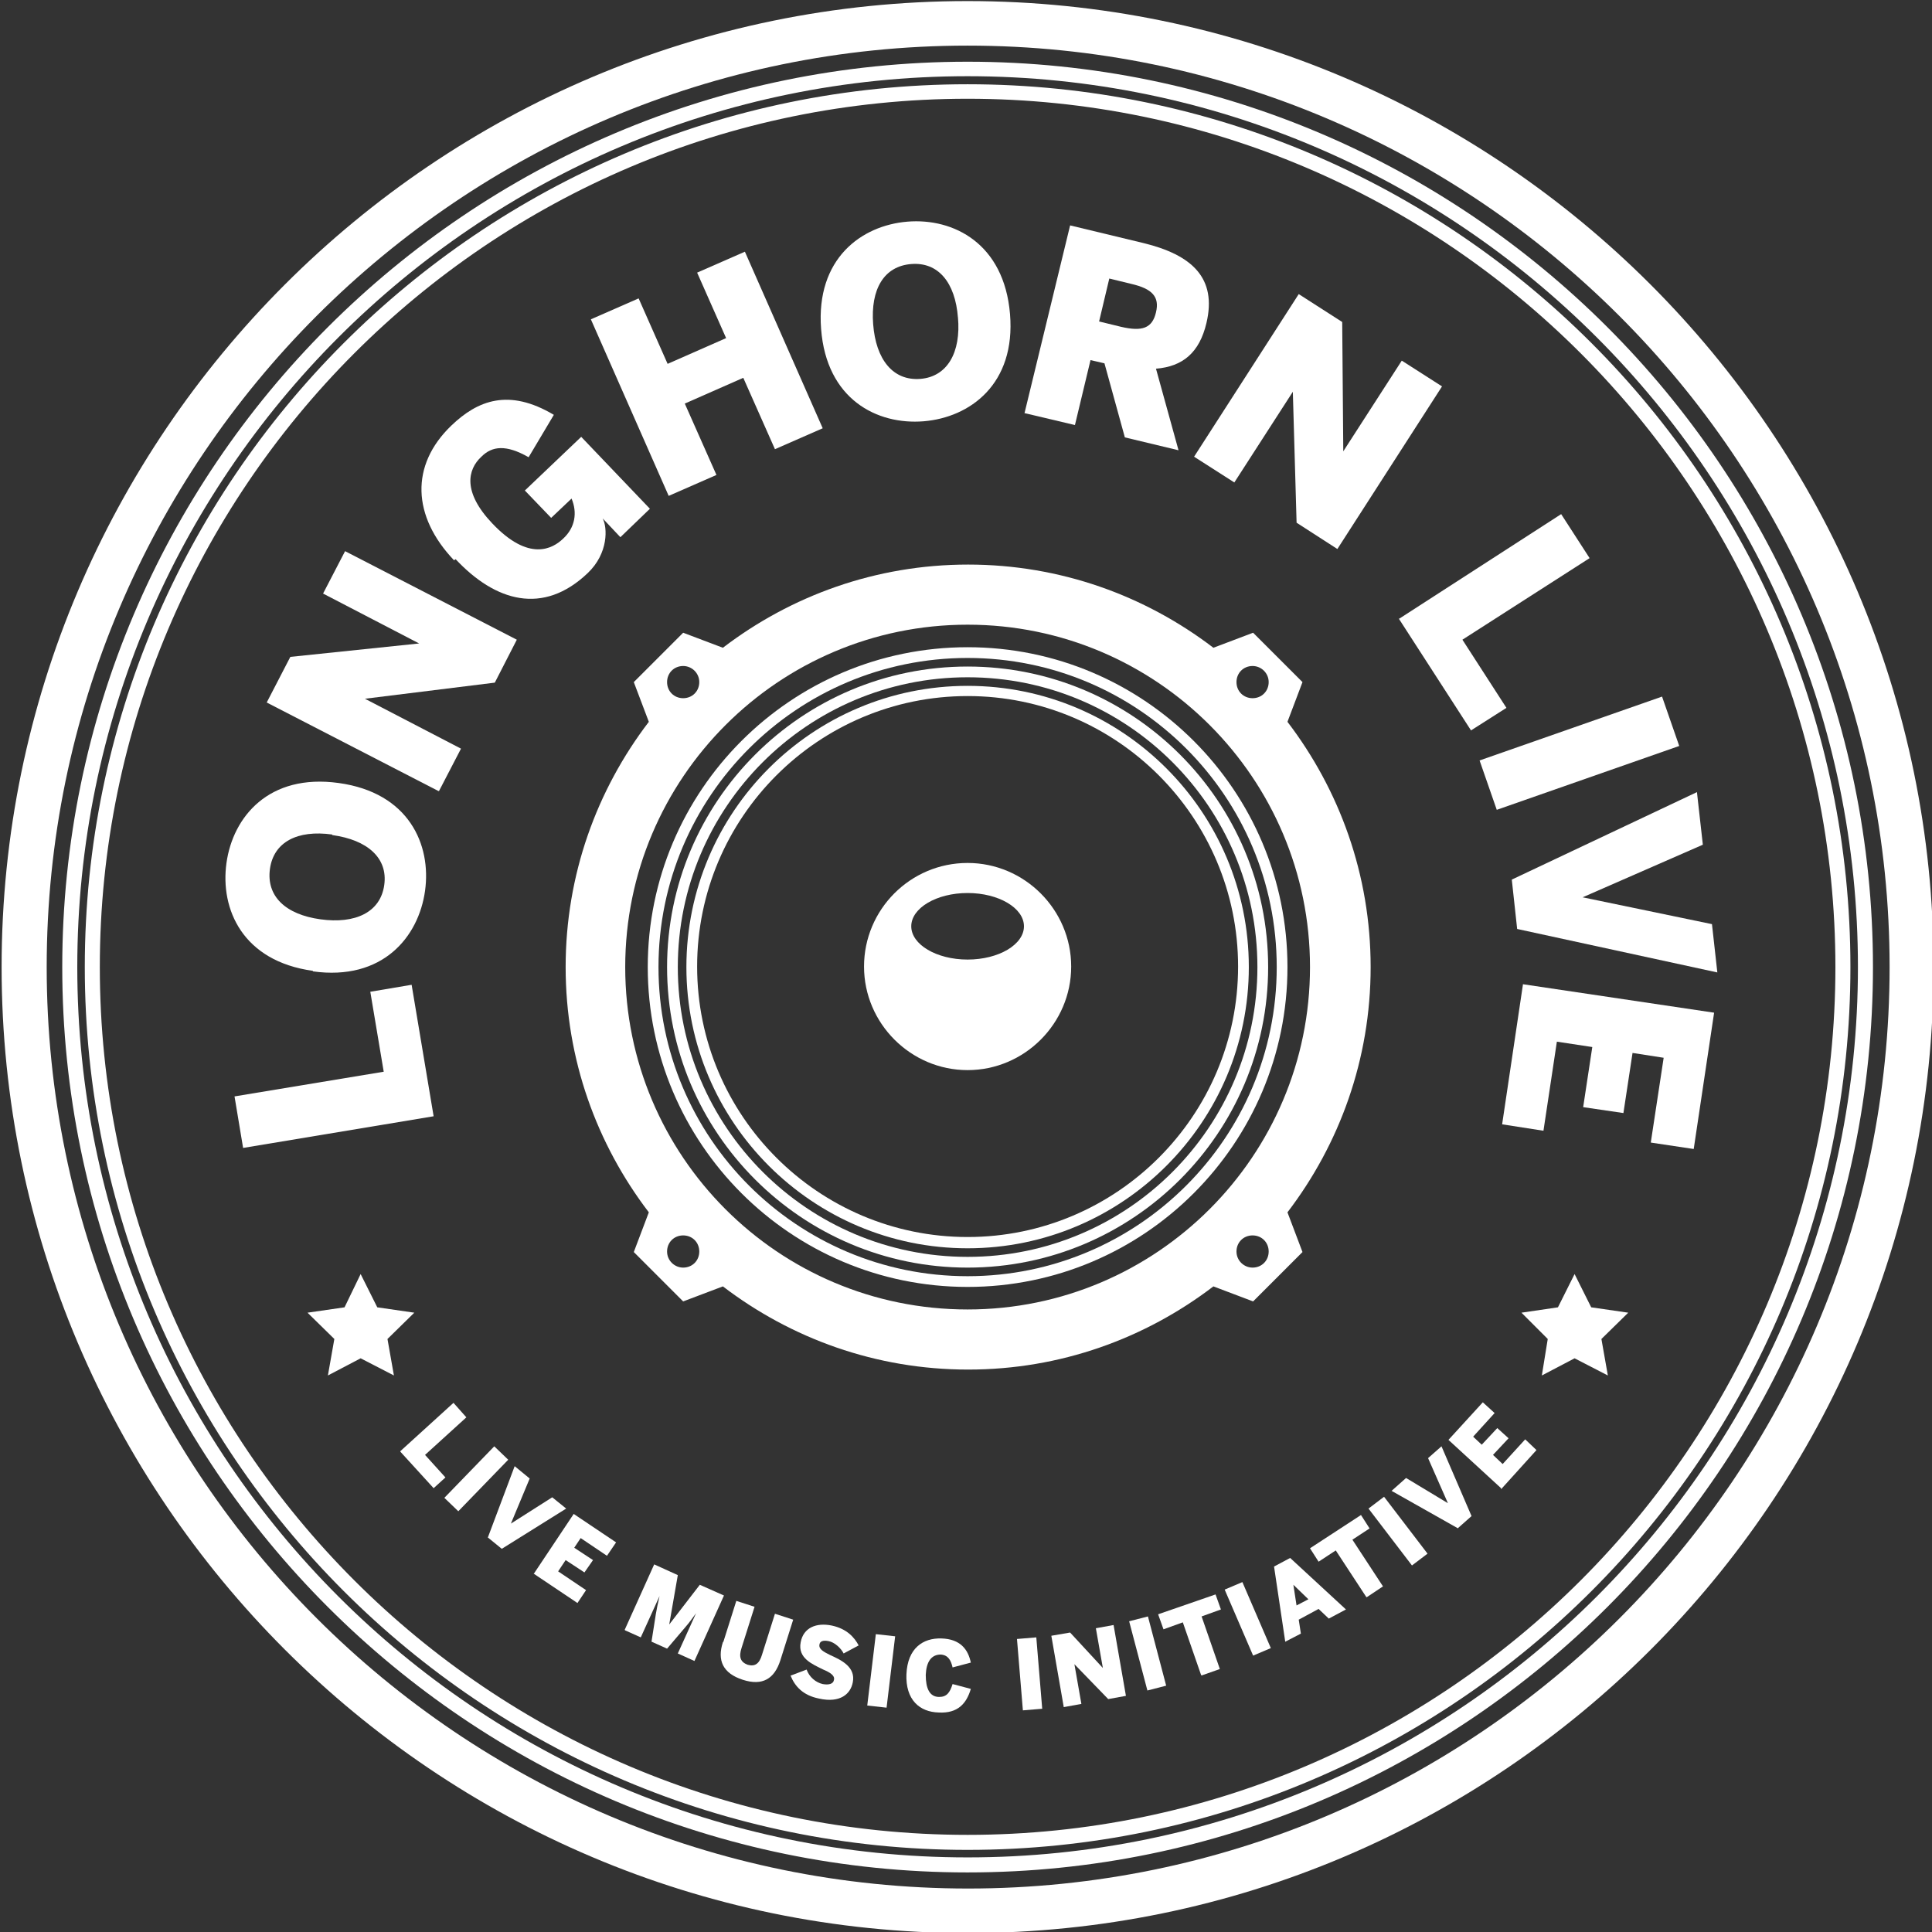 <?xml version="1.0" encoding="UTF-8"?> <svg xmlns="http://www.w3.org/2000/svg" id="Layer_1" data-name="Layer 1" version="1.1" viewBox="0 0 360 360"><rect x="0" y="0" width="360" height="360" fill="#333333" stroke="none"/><defs><style> .cls-1 { fill-rule: evenodd; } .cls-1, .cls-2 { stroke-width: 0px; } .cls-1, .cls-2, .cls-3 { fill: #ffffff; } </style></defs><path class="cls-3" d="M180.3,348.9c-93,0-168.7-75.7-168.7-168.7S87.3,11.5,180.3,11.5s168.7,75.7,168.7,168.7-75.7,168.7-168.7,168.7ZM180.3,14.2C88.8,14.2,14.4,88.7,14.4,180.2s74.4,165.9,165.9,165.9,165.9-74.4,165.9-165.9S271.8,14.2,180.3,14.2Z"></path><path class="cls-3" d="M180.3,344.7c-90.7,0-164.5-73.8-164.5-164.5S89.6,15.7,180.3,15.7s164.5,73.8,164.5,164.5-73.8,164.5-164.5,164.5ZM180.3,18.4C91.1,18.4,18.6,91,18.6,180.2s72.6,161.7,161.7,161.7,161.7-72.6,161.7-161.7S269.5,18.4,180.3,18.4Z"></path><path class="cls-3" d="M180.3,360.2C81.1,360.2.3,279.4.3,180.2S81.1.2,180.3.2s180,80.7,180,180-80.7,180-180,180ZM180.3,8.5C85.7,8.5,8.7,85.5,8.7,180.2s77,171.7,171.7,171.7,171.7-77,171.7-171.7S275,8.5,180.3,8.5Z"></path><g><path class="cls-2" d="M80.8,208l-35.5,5.9-1.6-9.6,27.8-4.6-2.5-14.9,7.7-1.3,4.1,24.5Z"></path><path class="cls-2" d="M58.3,180.9c-13.1-1.8-17.3-11.5-16.1-20.1,1.2-8.6,7.9-16.7,20.9-14.9,13.1,1.8,17.3,11.5,16.1,20.1-1.2,8.6-7.9,16.8-20.9,15ZM61.9,155.5c-6.5-.9-10.9,1.4-11.6,6.4-.7,5.1,2.9,8.5,9.4,9.4,6.5.9,11.2-1.3,11.9-6.4.7-5-3.1-8.4-9.7-9.3Z"></path><path class="cls-2" d="M81.7,147.4l-32-16.5,4.4-8.5,24-2.5h0c0,0-17.9-9.3-17.9-9.3l4.1-7.9,32,16.5-4.1,8-24.2,3h0c0,0,17.9,9.3,17.9,9.3l-4.1,7.9Z"></path><path class="cls-2" d="M84.6,104.4c-7.8-8.2-8.2-17.7-.5-25.1,4.9-4.7,10.7-7,19.1-2l-4.7,7.9c-4.2-2.4-6.8-2.1-8.8-.1-2.6,2.4-3.5,6.6,2,12.4,6.9,7.3,11.3,4.7,13.2,2.9,2.3-2.1,2.7-4.9,1.6-7.5l-3.8,3.6-4.9-5.1,10.5-10,12.8,13.4-5.5,5.3-3.3-3.5h0c.9,1.7,1.1,6.5-2.8,10.2-8.3,7.9-17.2,5.3-24.6-2.6Z"></path><path class="cls-2" d="M110.1,59.5l8.9-3.9,5.4,12.2,10.9-4.8-5.4-12.2,8.9-3.9,14.5,32.9-8.9,3.9-5.9-13.3-10.9,4.8,5.9,13.3-8.9,3.9-14.5-32.9Z"></path><path class="cls-2" d="M153,61.3c-1-13.1,7.5-19.3,16.1-20,8.6-.7,18,4.1,19.1,17.2,1.1,13.1-7.5,19.3-16.1,20-8.7.7-18.1-4.1-19.1-17.2ZM178.5,59.2c-.5-6.6-3.7-10.4-8.7-10-5.1.4-7.6,4.7-7.1,11.2.5,6.6,3.7,10.6,8.8,10.2,5-.4,7.6-4.9,7-11.5Z"></path><path class="cls-2" d="M190.9,77l8.5-35,13.7,3.3c9,2.2,13.7,6.5,11.7,14.9-1.3,5.5-4.4,8.1-9.4,8.5l4.2,15.2-10-2.4-3.8-13.8-2.6-.6-2.9,12.1-9.3-2.2ZM204.8,59.9l4.1,1c3.9.9,5.8.3,6.5-2.7.7-2.9-.7-4.4-4.6-5.3l-4.1-1-1.9,8Z"></path><path class="cls-2" d="M222.5,85.1l19.5-30.3,8.1,5.2.2,24.1h0c0,0,10.9-16.9,10.9-16.9l7.5,4.8-19.5,30.3-7.6-4.9-.7-24.4h0c0,0-10.9,16.9-10.9,16.9l-7.5-4.8Z"></path><path class="cls-2" d="M260.7,115.3l30.2-19.5,5.3,8.2-23.7,15.2,8.2,12.7-6.6,4.2-13.5-20.9Z"></path><path class="cls-2" d="M275.7,141.7l34-11.9,3.2,9.2-34,11.9-3.2-9.2Z"></path><path class="cls-2" d="M281.7,163.9l34.5-16.3,1.1,9.8-22.4,9.8h0c0,0,24.1,5,24.1,5l1,9-37.3-8.1-1-9.2Z"></path><path class="cls-2" d="M283.8,183.4l35.6,5.3-3.8,25.4-8-1.2,2.4-15.8-5.8-.9-1.7,11.2-7.5-1.1,1.7-11.2-6.6-1-2.5,16.6-7.7-1.2,3.9-26.2Z"></path></g><g><path class="cls-2" d="M74.6,270.4l9.9-9,2.4,2.7-7.7,7,3.8,4.2-2.2,2-6.2-6.8Z"></path><path class="cls-2" d="M82.8,279.1l9.3-9.6,2.6,2.5-9.3,9.6-2.6-2.5Z"></path><path class="cls-2" d="M90.9,286.5l5-13.3,2.8,2.3-3.5,8.4h0s7.7-4.9,7.7-4.9l2.6,2.1-12,7.5-2.7-2.2Z"></path><path class="cls-2" d="M99.5,293.2l7.4-11.1,7.9,5.3-1.7,2.5-4.9-3.3-1.2,1.8,3.5,2.3-1.6,2.3-3.5-2.3-1.4,2.1,5.2,3.5-1.6,2.4-8.2-5.5Z"></path><path class="cls-2" d="M116.4,303.7l5.5-12.2,4.4,2-1.6,9.2h0s5.7-7.4,5.7-7.4l4.5,2-5.5,12.2-3.1-1.4,3.4-7.5h0c-.8,1.1-1.3,1.8-2,2.6l-3.4,4-2.9-1.3.8-5.1c.2-1.1.3-1.7.7-3.4h0s-3.5,7.7-3.5,7.7l-2.9-1.3Z"></path><path class="cls-2" d="M134.8,305.9l2.4-7.6,3.4,1.1-2.4,7.6c-.6,1.8-.2,2.7,1.1,3.2,1.4.4,2.2-.2,2.7-1.9l2.4-7.6,3.4,1.1-2.4,7.6c-1.1,3.4-3.3,4.8-7,3.6s-4.8-3.6-3.7-7Z"></path><path class="cls-2" d="M147.4,312.2l2.9-1.1c.5,1.4,1.7,2.4,3,2.7,1.1.2,2,0,2.1-.8.2-.8-.8-1.4-2-1.9-2-1-4.8-2.1-4.2-5.1.5-2.7,2.9-3.7,5.8-3.1,2.8.6,4.2,2.2,5,3.7l-2.8,1.5c-.5-1-1.7-2.1-2.8-2.3-1-.2-1.6,0-1.7.6-.2.9.8,1.4,2,2,2,.9,4.8,2.2,4.2,5.1-.4,2.1-2.3,3.9-6.3,3-3-.6-4.5-2.3-5.3-4.3Z"></path><path class="cls-2" d="M161.6,317.8l1.6-13.3,3.6.4-1.6,13.3-3.6-.4Z"></path><path class="cls-2" d="M168.9,312c.2-4.9,3.1-6.8,6.5-6.7,3.6.1,5,2.1,5.5,4.5l-3.4.9c-.3-1.3-.8-2.3-2.2-2.4-1.8,0-2.7,1.4-2.8,3.8,0,2.5.7,4.1,2.5,4.1,1.4,0,2-.8,2.5-2.4l3.4.9c-.8,2.7-2.4,4.6-6,4.4-3.5-.1-6.2-2.3-6-7.2Z"></path><path class="cls-2" d="M190.6,318.7l-1.1-13.3,3.6-.3,1.1,13.3-3.6.3Z"></path><path class="cls-2" d="M198.2,318l-2.3-13.2,3.5-.6,6.1,6.6h0s-1.3-7.4-1.3-7.4l3.3-.6,2.3,13.2-3.3.6-6.3-6.5h0s1.3,7.4,1.3,7.4l-3.3.6Z"></path><path class="cls-2" d="M213.8,315l-3.4-12.9,3.5-.9,3.4,12.9-3.5.9Z"></path><path class="cls-2" d="M223.8,312.1l-3.4-9.8-3.6,1.3-1-2.8,10.7-3.7,1,2.8-3.6,1.3,3.4,9.8-3.4,1.2Z"></path><path class="cls-2" d="M233.5,308.5l-5.3-12.3,3.3-1.4,5.3,12.3-3.3,1.4Z"></path><path class="cls-2" d="M239.5,306l-2.1-14.1,3-1.6,10.4,9.6-3.2,1.7-1.9-1.8-3.7,2,.4,2.6-2.9,1.5ZM241.5,299.2l2.3-1.2-2.8-2.7h0s.6,3.9.6,3.9Z"></path><path class="cls-2" d="M254.6,297.6l-5.7-8.7-3.2,2.1-1.6-2.5,9.5-6.2,1.6,2.5-3.2,2.1,5.7,8.7-3,2Z"></path><path class="cls-2" d="M263.1,291.7l-8.1-10.6,2.9-2.2,8.1,10.6-2.9,2.2Z"></path><path class="cls-2" d="M271.7,284.8l-12.4-7,2.7-2.4,7.8,4.7h0s-3.7-8.4-3.7-8.4l2.5-2.2,5.6,13-2.6,2.3Z"></path><path class="cls-2" d="M279.7,277.3l-9.8-9,6.4-7,2.2,2-4,4.4,1.6,1.5,2.9-3.1,2.1,1.9-2.9,3.1,1.8,1.7,4.2-4.6,2.1,2-6.6,7.3Z"></path></g><path class="cls-1" d="M255.4,180.2c0-17.2-5.8-33-15.5-45.7l2.8-7.4-9.2-9.2-7.4,2.8c-12.7-9.7-28.5-15.5-45.7-15.5s-33,5.8-45.7,15.5l-7.4-2.8-9.2,9.2,2.8,7.4c-9.7,12.7-15.5,28.5-15.5,45.7s5.8,33,15.5,45.7l-2.8,7.4,9.2,9.2,7.4-2.8c12.7,9.7,28.5,15.5,45.7,15.5s33-5.8,45.7-15.5l7.4,2.8,9.2-9.2-2.8-7.4c9.7-12.7,15.5-28.5,15.5-45.7ZM233.4,124.1c1.6,0,3,1.3,3,3s-1.3,3-3,3-3-1.3-3-3,1.3-3,3-3ZM127.3,124.1c1.6,0,3,1.3,3,3s-1.3,3-3,3-3-1.3-3-3,1.3-3,3-3ZM127.3,236.2c-1.6,0-3-1.3-3-3s1.3-3,3-3,3,1.3,3,3-1.3,3-3,3ZM180.3,244c-35.3,0-63.8-28.6-63.8-63.8s28.6-63.8,63.8-63.8,63.8,28.6,63.8,63.8-28.6,63.8-63.8,63.8ZM233.4,236.2c-1.6,0-3-1.3-3-3s1.3-3,3-3,3,1.3,3,3-1.3,3-3,3Z"></path><path class="cls-2" d="M180.3,239.8c-32.9,0-59.6-26.7-59.6-59.6s26.7-59.6,59.6-59.6,59.6,26.7,59.6,59.6-26.7,59.6-59.6,59.6ZM180.3,122.6c-31.8,0-57.6,25.8-57.6,57.6s25.8,57.6,57.6,57.6,57.6-25.8,57.6-57.6-25.8-57.6-57.6-57.6Z"></path><path class="cls-2" d="M180.3,236.2c-30.9,0-56-25.1-56-56s25.1-56,56-56,56,25.1,56,56-25.1,56-56,56ZM180.3,126.2c-29.8,0-54,24.2-54,54s24.2,54,54,54,54-24.2,54-54-24.2-54-54-54Z"></path><path class="cls-2" d="M180.3,232.6c-28.9,0-52.4-23.5-52.4-52.4s23.5-52.4,52.4-52.4,52.4,23.5,52.4,52.4-23.5,52.4-52.4,52.4ZM180.3,129.7c-27.8,0-50.4,22.6-50.4,50.4s22.6,50.4,50.4,50.4,50.4-22.6,50.4-50.4-22.6-50.4-50.4-50.4Z"></path><path class="cls-1" d="M180.3,160.8c-10.7,0-19.3,8.7-19.3,19.3s8.7,19.3,19.3,19.3,19.3-8.7,19.3-19.3-8.7-19.3-19.3-19.3ZM180.3,178.8c-5.8,0-10.5-2.8-10.5-6.2s4.7-6.2,10.5-6.2,10.5,2.8,10.5,6.2-4.7,6.2-10.5,6.2Z"></path><polygon class="cls-2" points="67.2 237.4 70.3 243.6 77.2 244.6 72.2 249.5 73.4 256.3 67.2 253.1 61.1 256.3 62.3 249.5 57.3 244.6 64.2 243.6 67.2 237.4"></polygon><polygon class="cls-2" points="293.4 237.4 290.3 243.6 283.5 244.6 288.4 249.5 287.3 256.3 293.4 253.1 299.6 256.3 298.4 249.5 303.4 244.6 296.5 243.6 293.4 237.4"></polygon></svg> 
